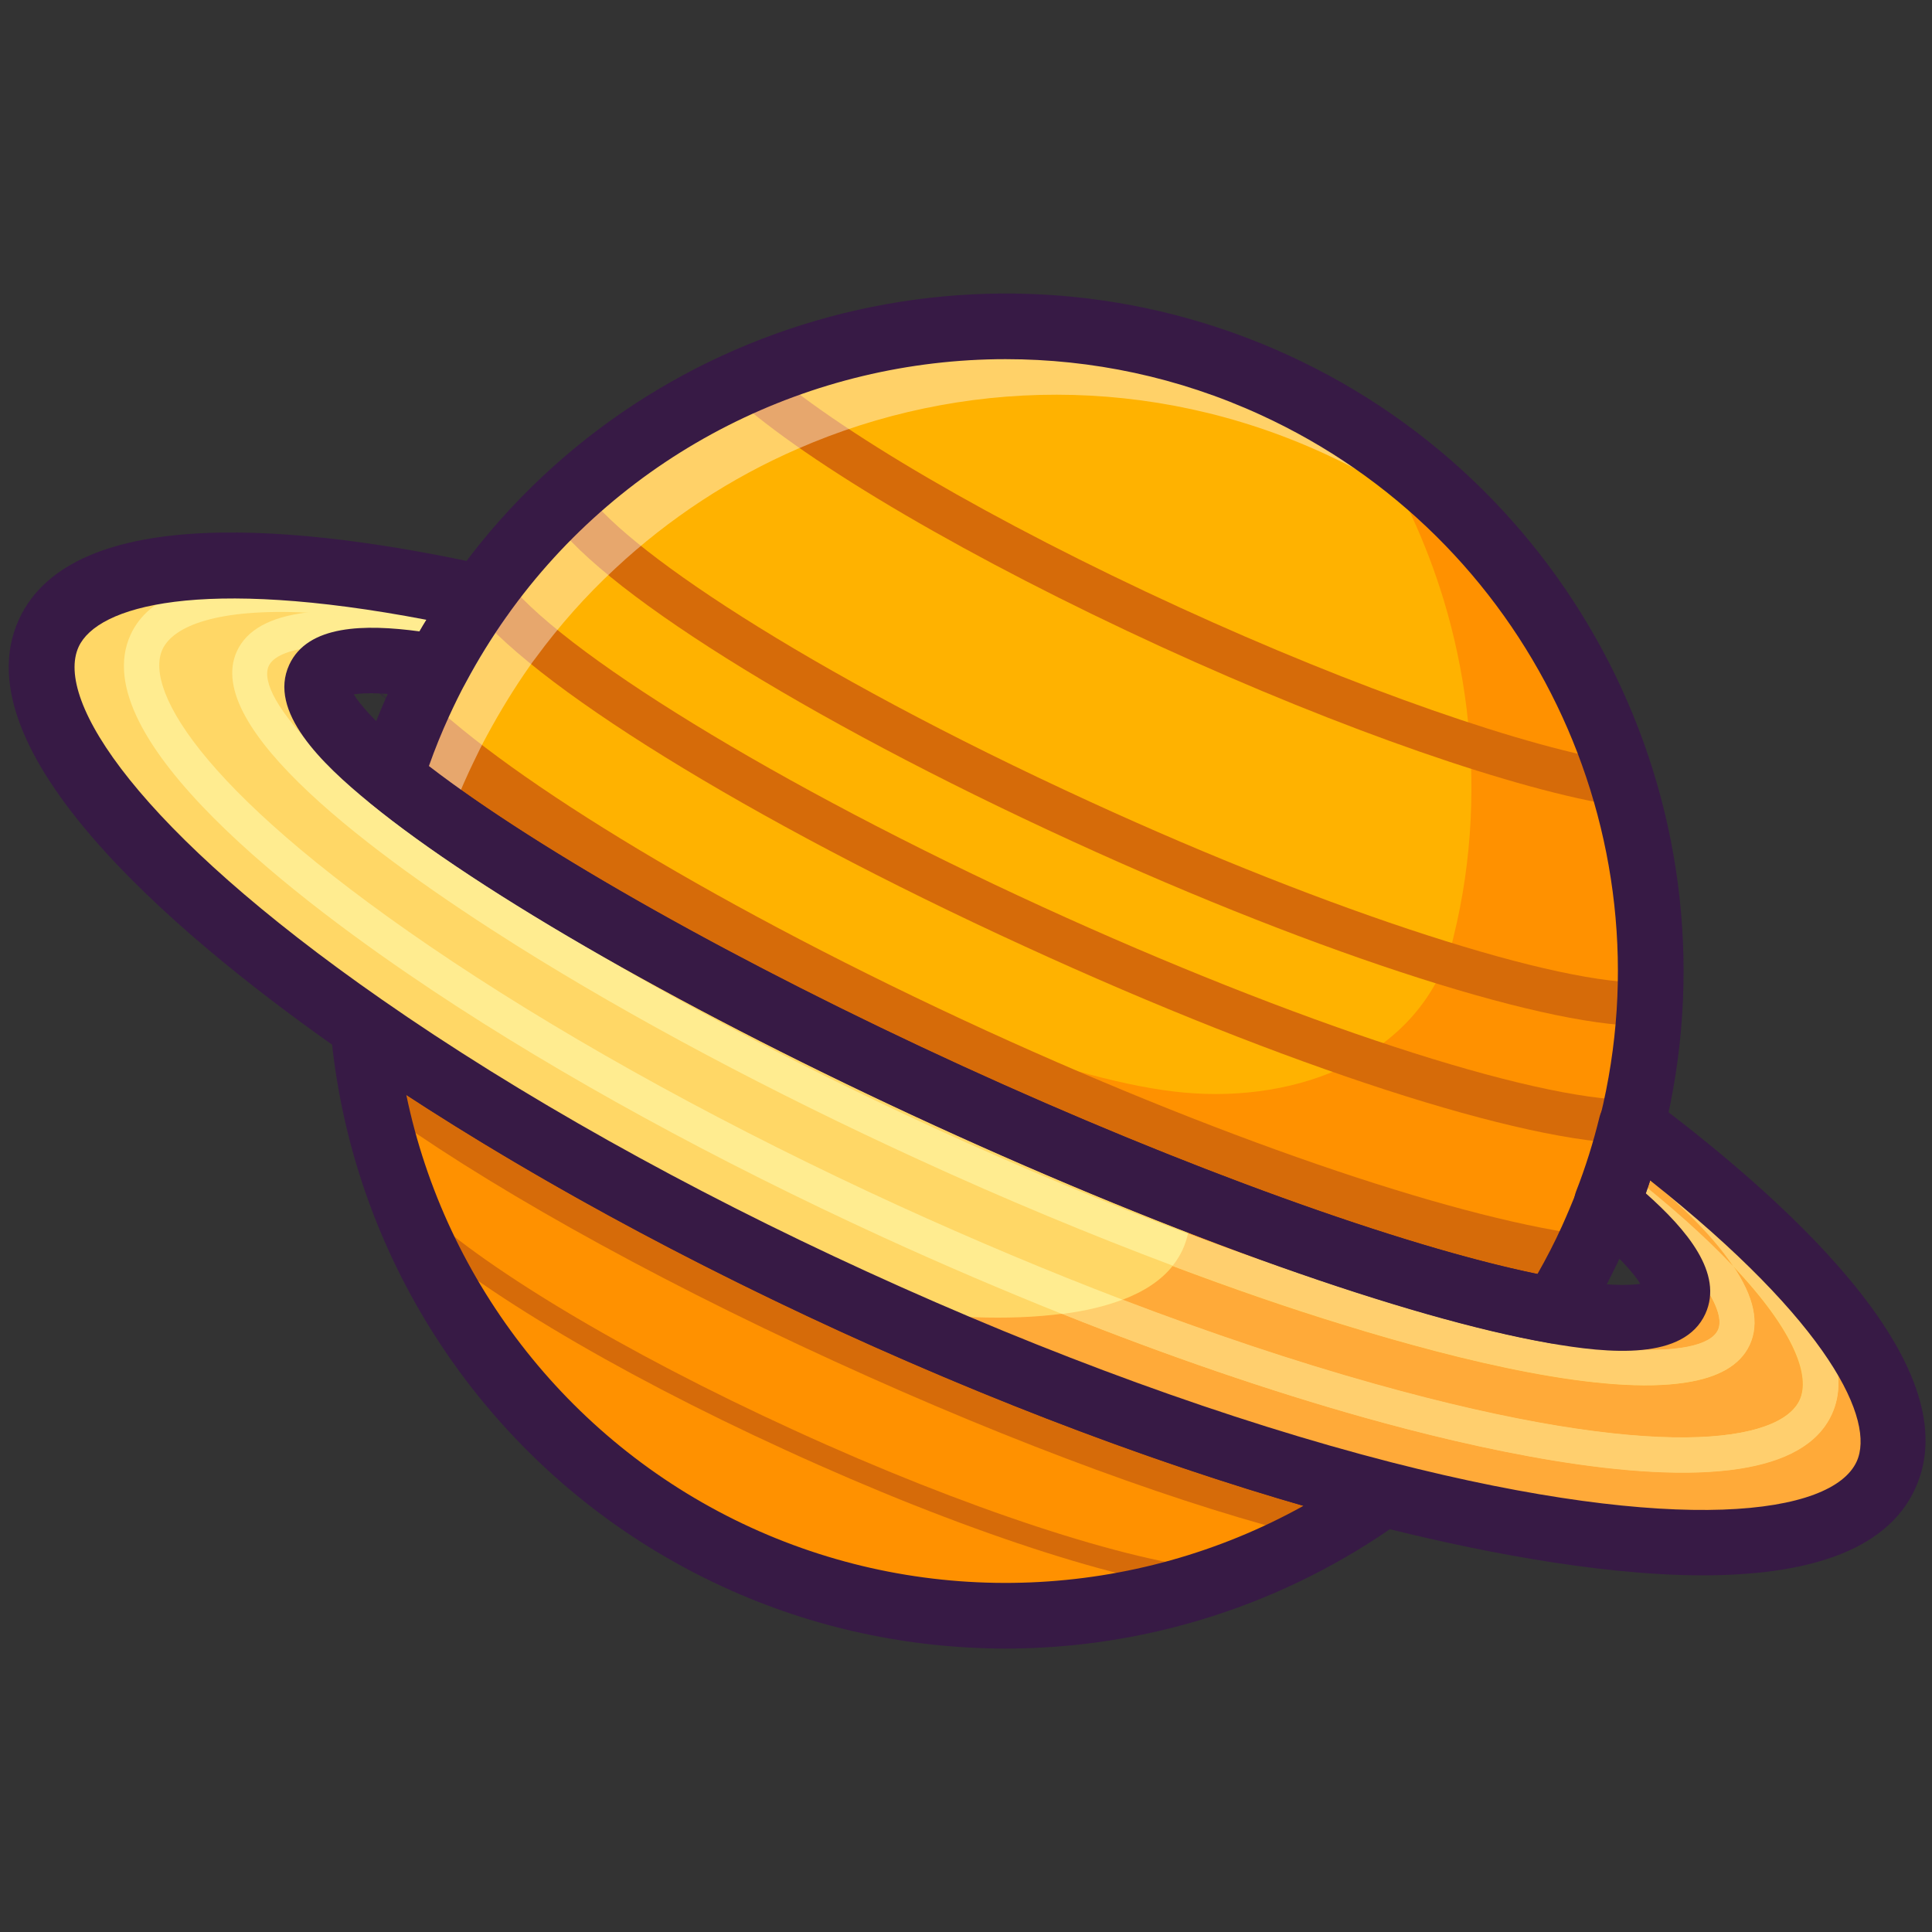 <?xml version="1.0" encoding="utf-8"?>
<!-- Generator: Adobe Illustrator 28.5.0, SVG Export Plug-In . SVG Version: 9.03 Build 54727)  -->
<svg version="1.1" id="Ebene_1" xmlns="http://www.w3.org/2000/svg" xmlns:xlink="http://www.w3.org/1999/xlink" x="0px" y="0px"
	 viewBox="0 0 1000 1000" style="enable-background:new 0 0 1000 1000;" xml:space="preserve">
<rect x="0" y="0" width="1000" height="1000" fill="#333333" stroke="none"/>
<style type="text/css">
	.Schlagschatten{fill:none;}
	.Abgerundete_x0020_Ecken_x0020_2_x0020_Pt_x002E_{fill:#FFFFFF;stroke:#1D1D1B;stroke-miterlimit:10;}
	.Interaktiv_x0020_X_x0020_spiegeln{fill:none;}
	.Weich_x0020_abgeflachte_x0020_Kante{fill:url(#SVGID_1_);}
	.Abenddämmerung{fill:#FFFFFF;}
	.Laub_GS{fill:#FFDD00;}
	.Pompadour_GS{fill-rule:evenodd;clip-rule:evenodd;fill:#51AEE2;}
	.st0{fill:#FFB200;}
	.st1{fill:#FF9100;}
	.st2{fill:#D66B09;}
	.st3{opacity:0.35;}
	.st4{fill:#371A45;}
	.st5{fill:#FFD766;}
	.st6{fill:#FFAA39;}
	.st7{fill:#FFCF6E;}
	.st8{fill:#FFEC90;}
	.st9{opacity:0.41;}
	.st10{fill:#FFFFFF;}
</style>
<linearGradient id="SVGID_1_" gradientUnits="userSpaceOnUse" x1="0" y1="0" x2="0.707" y2="0.707">
	<stop  offset="0" style="stop-color:#E6E6EB"/>
	<stop  offset="0.175" style="stop-color:#E2E2E7"/>
	<stop  offset="0.355" style="stop-color:#D6D6DB"/>
	<stop  offset="0.537" style="stop-color:#C2C3C6"/>
	<stop  offset="0.72" style="stop-color:#A5A7A9"/>
	<stop  offset="0.903" style="stop-color:#818485"/>
	<stop  offset="1" style="stop-color:#6B6E6E"/>
</linearGradient>
<g>
	<path class="st0" d="M217.1,363.6c-5.9,12.8-10.8,25.8-15,38.8c54.1,44.1,161,106.1,288.8,164.7c127.8,58.6,244.6,99.1,313.4,111.2
		c7.2-11.7,13.8-23.9,19.7-36.7c0.3-0.6,0.6-1.2,0.8-1.8c2.5-5.7,4.9-11.3,7.1-17.1c5.2-13.4,9.4-26.9,12.8-40.5
		c0.1-0.6,0.3-1.1,0.4-1.7c4.9-20.3,7.8-40.6,8.9-60.9c2-38.6-2.8-77-13.9-113.5c-26.7-88.5-89.9-165.5-180.5-207
		c-89.9-41.2-188.6-39.1-272.6-2.5c-34.5,15-66.5,35.9-94.5,62c-15,13.9-28.7,29.4-41,46.2c-1,1.4-2,2.7-3,4.1
		c-8.1,11.4-15.5,23.5-22.3,36.2c-2.5,4.7-4.9,9.4-7.2,14.3c-0.7,1.3-1.2,2.6-1.9,4L217.1,363.6z"/>
	<path class="st1" d="M188,531.2c1.2,13.6,3.2,27.1,6,40.4c3.9,18.7,9.5,37,16.6,54.7c30.6,76.8,89.7,142.5,170.9,179.6
		c81.3,37.2,169.8,39.1,248.2,12c17.2-6,33.9-13.3,50-22c12.6-6.8,24.7-14.4,36.4-22.8c-81.8-21-176.2-54.7-273.9-99.4
		S257.3,579.5,188,531.2L188,531.2z"/>
	<path class="st1" d="M202.1,402.4c54,44.1,161,106.1,288.8,164.7c127.8,58.6,244.6,99.1,313.4,111.2c7.2-11.7,13.8-24,19.7-36.7
		c0.3-0.6,0.5-1.2,0.8-1.8c2.5-5.7,4.9-11.3,7.1-17.1c5.2-13.4,9.4-26.9,12.8-40.5c0.1-0.6,0.3-1.1,0.4-1.7
		c4.9-20.3,7.8-40.6,8.9-60.9c2-38.6-2.9-77-13.9-113.5c-21.6-71.6-67-135.6-131.6-179.5c16.8,26.1,29.8,54.5,38.8,84.1
		c11,36.4,15.8,74.9,13.9,113.5c-1,20.3-3.9,40.7-8.9,60.9c-0.1,0.6-0.3,1.1-0.4,1.7c-0.1,0.7-0.4,1.6-0.7,2.7
		C734,547,672.3,571,612.7,565.5c-113.6-10.4-359.3-143.4-411.6-174.1C197.5,400.2,205,393.5,202.1,402.4z"/>
	<path class="st2" d="M442.1,673.8C344.4,629,257.3,579.4,188,531.2c1.2,13.6,3.2,27.1,6,40.4c53.3,39.1,138.5,87.6,237.9,133
		c95.1,43.6,183.8,75.7,247.8,91.3c12.6-6.8,24.7-14.4,36.4-22.8C634.3,752.2,539.8,718.6,442.1,673.8L442.1,673.8z"/>
	<g class="st3">
		<path class="st4" d="M195.2,358.1c2.3,2,4.8,3.8,7.3,5.9c-2.3-2.5-4.6-5-6.8-7.6C195.5,357,195.4,357.6,195.2,358.1z"/>
	</g>
	<path class="st2" d="M219,359.6c-0.7,1.3-1.2,2.6-1.9,4c-5.9,12.8-10.8,25.8-15,38.8c54.1,44.1,161,106.1,288.8,164.7
		c127.8,58.6,244.6,99.1,313.4,111.2c7.2-11.7,13.8-23.9,19.7-36.7c0.3-0.6,0.6-1.2,0.8-1.8c-65.2-7.6-184.1-46.8-314.4-106.4
		C375,471.3,264.4,404.2,219,359.6L219,359.6z"/>
	<path class="st2" d="M854.4,530.9l-1-22.4c-45.5,2.1-164.3-36.2-288.9-93.4C415.9,347,320,282,302.1,252.9L283,264.6
		c23.7,38.5,133.1,107.2,272.2,170.9C684.7,494.9,805,533.2,854.4,530.9L854.4,530.9z"/>
	<path class="st2" d="M838.3,417.3l3.4-22.2c-51.1-7.8-139.7-38.8-231.1-80.7c-95.8-43.9-178.6-92.2-216.1-126l-15.1,16.7
		c39.1,35.3,124.2,85,221.9,129.8C694.5,377.6,785.3,409.2,838.3,417.3L838.3,417.3z"/>
	<path class="st2" d="M845.1,591.9v-22.5c-52.2,0-174.9-40.2-305.5-100c-136.9-62.7-251.6-133-279.1-171l-18.2,13.2
		c30,41.5,145.6,113,288,178.2C665.5,551.9,789.1,591.9,845.1,591.9z"/>
	<path class="st2" d="M629.2,823.6l0.4-5.6l2.6-5l-1-0.6h-1.2c-45.1-3.6-131.1-31.8-218.9-72.1c-88.4-40.4-163.7-85.7-196.7-118.1
		l-7.8,8.1c33.8,33.2,110.4,79.3,199.9,120.2C496.8,792,582.2,819.9,629.2,823.6L629.2,823.6z"/>
	<path class="st4" d="M374.4,821.4C259.9,768.9,182,658.3,171.1,532.7c-0.6-6.5,2.7-12.9,8.4-16.1c5.7-3.3,12.8-3,18.2,0.7
		c70.9,49.4,157.9,98.2,251.5,141c93.7,42.9,187.3,77,271,98.5c6.4,1.7,11.2,6.8,12.4,13.3s-1.4,13.1-6.8,16.9
		c-60.8,43.8-132.9,66.3-205.5,66.3C470.7,853.2,420.9,842.8,374.4,821.4L374.4,821.4z M435.1,689.2
		c-81.8-37.5-158.8-79.4-224.8-122.5c20.3,97.9,86.2,181.7,178.3,223.9c92.1,42.2,198.6,37.4,286.1-11.2
		C598.9,757.5,517,726.6,435.1,689.2L435.1,689.2z"/>
	<path class="st5" d="M25.3,327.7C4.9,372.1,70.9,449.8,188,531.2c69.3,48.2,156.5,97.8,254.1,142.5
		c97.7,44.8,192.1,78.4,273.9,99.4c138.1,35.4,240,34.8,260.4-9.7c18.5-40.4-34.3-108.1-131.7-181.2c-3.3,13.6-7.6,27.2-12.8,40.5
		c26.9,22.2,40.2,39.9,35.5,50c-4.8,10.4-27.5,11.8-63.1,5.5c-68.8-12.1-185.5-52.6-313.4-111.2
		c-127.8-58.6-234.7-120.5-288.8-164.7c-28-22.9-41.7-40.9-37-51.3c4.6-10.2,26.6-11.7,61.1-5.8c6.8-12.6,14.2-24.7,22.3-36.2
		c-119-26.1-204.7-21.8-223.3,18.6H25.3z"/>
	<path class="st6" d="M834,617.3c-0.7,1.8-1.4,3.6-2,5.4c26.9,22.2,40.2,39.9,35.5,50c-4.8,10.4-27.5,11.8-63.1,5.5
		c-45.6-8.1-112.4-28.5-189.4-58.6c1.2,6.8,1.2,13.1,0,19c29.8,11.2,58.6,21.1,86,29.6c119,36.7,181,36.2,188.3,20.2
		C893.5,679.1,881.1,655.6,834,617.3L834,617.3z"/>
	<path class="st1" d="M842.8,601.2l-2.8,3.6c24.3,18.8,42.9,35.6,57,50.5C886.5,639.6,868.5,621.7,842.8,601.2z"/>
	<path class="st1" d="M837.1,608.3l2.8-3.6c-0.4-0.4-0.9-0.7-1.4-1L837.1,608.3L837.1,608.3z"/>
	<path class="st6" d="M896.9,655.2c11,16.1,13.8,29.7,8.7,40.9c-5,10.9-16.7,17-33,19.5c-42.3,6.7-115.1-10.7-177.3-29.9
		c-28.2-8.6-57.8-18.9-88.4-30.4c-5.9,7.4-14.7,13.2-26,17.5c45.2,17.3,89.1,31.9,130.3,43.5c146.6,41.1,210.3,30.1,220.3,8.3
		C937.1,712.4,929,689.1,896.9,655.2L896.9,655.2z"/>
	<path class="st6" d="M448.1,676.5c95.5,43.4,187.8,76.1,267.9,96.7c138.1,35.4,240,34.8,260.4-9.7c18.5-40.4-34.3-108-131.7-181.2
		c-1,4.1-2.1,8.1-3.3,12.1l5.6-7.3c56.6,43.3,120,103.7,101.1,144.8c-7.3,16-24.6,24.5-47.5,28.2c-53.8,8.4-138.3-10.7-194.3-26.4
		c-49.2-13.8-102.2-31.9-156.6-53.7C522.7,683.6,488.2,682.3,448.1,676.5L448.1,676.5z"/>
	<g>
		<path class="st7" d="M607,655.2c30.6,11.5,60.3,21.7,88.4,30.4c62.2,19.2,135,36.6,177.3,29.9c16.2-2.5,28-8.6,33-19.5
			c5.1-11.2,2.3-24.7-8.7-40.9c-14.1-14.8-32.7-31.7-57-50.5l-2.8,3.6c-1,3-2.1,6.1-3.2,9.1c47.1,38.2,59.5,61.7,55.2,71
			c-7.3,16-69.3,16.4-188.3-20.2c-27.4-8.4-56.2-18.3-86-29.6c-0.6,2.9-1.5,5.7-2.8,8.3C610.8,649.9,609,652.6,607,655.2L607,655.2z
			"/>
		<path class="st8" d="M840,604.7c24.3,18.8,42.9,35.6,57,50.5c-10.5-15.5-28.5-33.5-54.2-54L840,604.7z"/>
		<path class="st8" d="M837.1,608.3l-5.7,7.1c0.9,0.7,1.7,1.3,2.5,2C835,614.4,836.1,611.4,837.1,608.3L837.1,608.3z"/>
		<path class="st8" d="M267.7,489.6c59.6,37.4,131.6,75.7,208,110.7c44.4,20.4,88.8,38.8,131.3,54.8c2-2.5,3.7-5.3,5.1-8.2
			c1.2-2.7,2.1-5.4,2.8-8.3c-42.5-15.9-86.9-34.4-131.5-54.8c-75.7-34.7-147-72.7-205.9-109.6C172,408,131.9,360.7,139.1,344.7
			c4.4-9.5,31.1-15.5,93-4l2.5-13.4l0.9-4.5c-32.5-6-57.9-8-76.5-5.8c-19.2,2.3-31.3,9-36.4,20.1
			C104.6,376.4,191.6,441.7,267.7,489.6L267.7,489.6z"/>
	</g>
	<g>
		<path class="st7" d="M549.8,680.1c54.5,21.7,107.5,39.9,156.6,53.7c56,15.7,140.5,34.9,194.3,26.4c22.9-3.6,40.2-12.2,47.5-28.2
			c18.9-41.2-44.6-101.6-101.1-144.8l-5.6,7.3c-0.9,3.1-1.8,6.2-2.8,9.3c0.4,0.4,0.9,0.7,1.4,1l2.8-3.6c25.6,20.5,43.6,38.5,54.2,54
			c32.2,33.8,40.2,57.1,34.6,69.3c-10,21.9-73.7,32.8-220.3-8.3c-41.1-11.5-85-26.2-130.3-43.5C572.2,676.1,561.8,678.5,549.8,680.1
			L549.8,680.1z"/>
		<path class="st6" d="M842.8,601.2l-2.8,3.6c24.3,18.8,42.9,35.6,57,50.5C886.5,639.6,868.5,621.7,842.8,601.2z"/>
		<path class="st8" d="M841.4,594.4l-5.5,7.2c0.9,0.7,1.8,1.4,2.7,2.1C839.6,600.6,840.5,597.5,841.4,594.4z"/>
		<path class="st8" d="M224.1,512.8c66.3,44.1,147,88.2,233.2,127.7c31,14.2,61.9,27.4,92.4,39.6c11.9-1.5,22.4-4,31.3-7.4
			c-38-14.5-77-30.9-116.2-48.8c-85.4-39.1-165.2-82.8-230.7-126.3C107.3,413.3,74.1,357.9,84.1,336.1c5.6-12.1,28.4-21.3,74.9-19
			c20.5,1,45.5,4.1,75.7,10.2c1.7,0.4,3.3,0.7,5,1l3.7-17.8c-69.8-14.5-156.9-23.2-175.8,18C43,382.1,155.1,466.9,224.1,512.8
			L224.1,512.8z"/>
	</g>
	<path class="st4" d="M711.8,789.6c-85.6-22-181.3-56.7-276.8-100.4c-95.4-43.7-184.2-93.5-256.7-144
		C101.4,491.7-22.6,391.4,9.8,320.6l0,0c28-60.9,147.2-48.9,242.3-28c5.6,1.2,10.1,5.2,12.2,10.5c2,5.3,1.3,11.3-2,15.9
		c-7.8,11-14.9,22.5-21.2,34.3c-3.4,6.5-10.6,9.9-17.8,8.7c-22.7-3.8-34.5-3.5-40.2-2.6c3.1,5,10.8,14.6,29.6,29.9
		c54.7,44.7,163.9,106.9,285.1,162.4c121.3,55.5,239.7,97.7,309.2,109.9c24,4.2,36.2,3.8,42,2.9c-3-4.9-10.5-14.1-28.2-28.7
		c-5.7-4.6-7.6-12.3-5-19.2c4.9-12.5,8.9-25.4,12.1-38.4c1.4-5.5,5.4-9.9,10.7-11.9c5.4-1.9,11.3-1,15.8,2.4
		c77.9,58.4,164.9,140.9,136.9,201.8c-15.4,33.7-59,44.9-110.2,44.9C825,815.3,759.2,801.7,711.8,789.6L711.8,789.6z M851.8,617.6
		c21.3,18.9,40.4,41.5,30.9,62.4c-11,24.1-49.3,20.8-81.4,15.1c-73.2-12.9-191.9-55-317.4-112.5c-125.5-57.5-234.9-119.9-292.5-167
		c-25.2-20.6-52.8-47.4-41.7-71.5c9.6-20.8,39.2-21.1,67.4-17.3c1.2-2,2.3-4,3.6-6c-117.2-22.4-170.3-7.1-180,14l0,0
		c-12.7,27.7,30.9,94.9,157,182.6c70.9,49.4,157.9,98.2,251.5,141c93.7,42.9,187.3,77,271,98.5C869,795,948.3,784.2,961,756.5
		c9.7-21.1-13.4-71.4-106.9-145.5C853.4,613.2,852.7,615.4,851.8,617.6L851.8,617.6z"/>
	<g class="st9">
		<path class="st10" d="M211.2,409.1c6.3,5.2,13.3,10.5,21,16.1c3.1-8.8,6.7-17.5,10.7-26.1c0.7-1.3,1.2-2.7,1.9-4
			c2.3-4.9,4.7-9.7,7.2-14.3c6.8-12.6,14.2-24.7,22.3-36.2c0.9-1.4,2-2.8,3-4.1c12.3-16.8,26.1-32.3,41.1-46.2
			c28-26.1,60-47,94.5-62c84-36.7,182.7-38.8,272.6,2.5c60,27.5,108,70.6,141.3,122.2c-33-64.4-87.1-118.6-157.9-151.1
			c-89.9-41.2-188.6-39.1-272.6-2.5c-34.5,15-66.5,35.9-94.5,62c-15,13.9-28.7,29.4-41,46.2c-1,1.4-2,2.8-3,4.1
			c-8.1,11.4-15.5,23.5-22.3,36.2c-2.5,4.7-4.9,9.5-7.2,14.3c-0.7,1.3-1.3,2.6-1.9,4c-5.9,12.8-10.8,25.8-15,38.8L211.2,409.1z"/>
	</g>
	<path class="st4" d="M801.4,695c-73.2-12.9-191.9-55-317.4-112.5c-125.5-57.5-234.9-119.9-292.5-167c-5.4-4.4-7.6-11.6-5.4-18.2
		c4.4-13.8,9.7-27.5,15.8-40.8l0,0c3-6.5,6.2-13,9.5-19.2c7-13.1,14.9-25.8,23.5-38C332,162.3,513.6,113.7,666.7,183.8
		c153,70.1,234.8,239.5,194.5,402.6c-3.6,14.4-8.1,28.7-13.4,42.5c-2.5,6.6-5.4,13.2-8.3,19.8c-6.1,13.3-13,26.2-20.6,38.6
		c-3.1,5.1-8.6,8.1-14.4,8.1C803.5,695.4,802.4,695.3,801.4,695L801.4,695z M262.3,318.9c-7.8,11-14.9,22.5-21.2,34.3
		c-3,5.6-5.9,11.5-8.6,17.4l0,0c-3.9,8.5-7.4,17.1-10.5,25.9c57.1,44,161.2,102.6,276,155.2s227.2,93.2,297.8,107.7
		c4.6-8.1,8.9-16.4,12.7-24.8c2.7-6,5.2-12,7.6-17.9c4.9-12.5,8.9-25.4,12.1-38.4c36.4-147.4-37.5-300.3-175.8-363.6
		c-42.5-19.5-87.4-28.8-131.9-28.8c-100,0-197.5,47.4-258.3,133.2L262.3,318.9z"/>
</g>
</svg>
